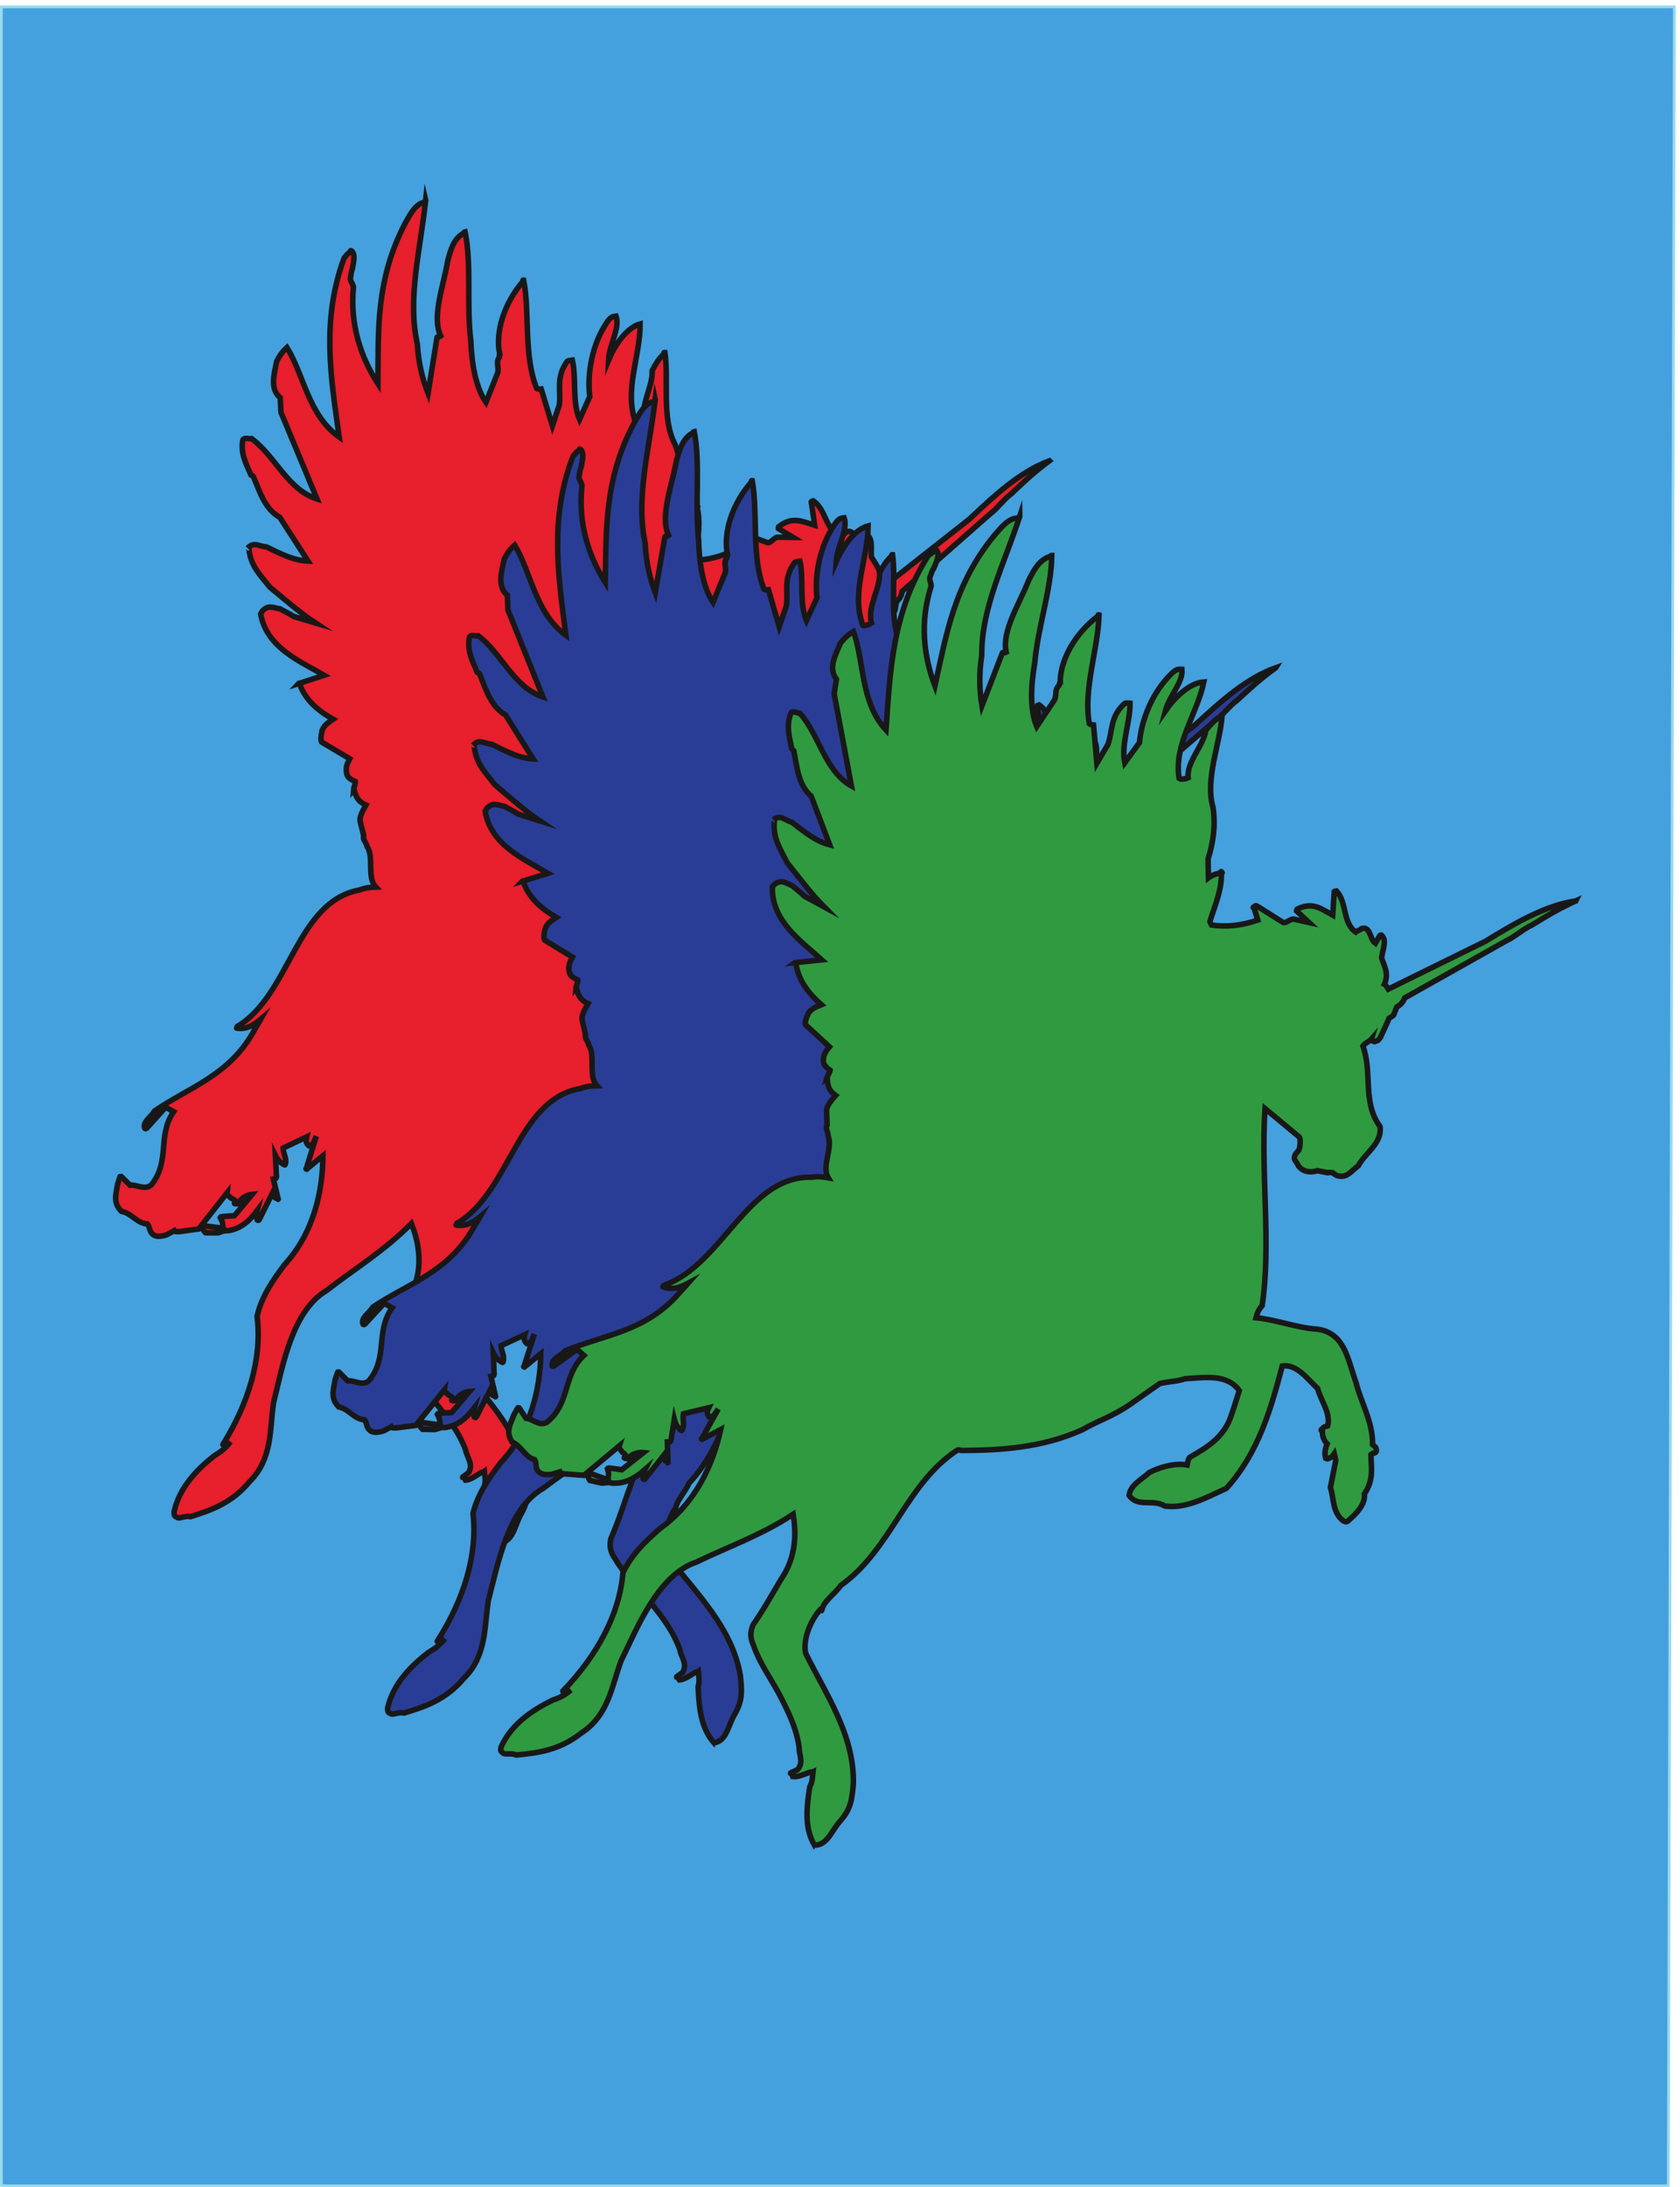 <svg xmlns="http://www.w3.org/2000/svg" xml:space="preserve" width="815.042" height="1060.665"><path d="M5.04 7949.96V7.219L20.16 5.05h6065.28l22.32 7944.909H5.04" style="fill:#45a0de;fill-opacity:1;fill-rule:evenodd;stroke:none" transform="matrix(.133 0 0 -.133 0 1060.667)"/><path d="M5.04 7949.96V7.219L20.16 5.05h6065.28l22.32 7944.909Z" style="fill:none;stroke:#98daed;stroke-width:10.08;stroke-linecap:butt;stroke-linejoin:miter;stroke-miterlimit:10;stroke-dasharray:none;stroke-opacity:1" transform="matrix(.133 0 0 -.133 0 1060.667)"/><path d="M3827.98 6294.9c-56.5-42.14-87.38-71.29-139.41-120.54-26.05-18.53-52.3-55.46-74.78-71.34l-322.56-283.94c-2.29-15.51-8.18-26.13-21.34-38.5l-5.22-31.23c-2.45-4.43-10.08-10.61-13.74-14.36-4.45-24.15-10.43-49.18-16.83-76.86-8.1-14.6-3.7-9.52-11.8-13.7-2.19-1.1-2.46-4.43-7.06-4.19-5.05 5.11-12.62-2.84-11.67 6.47-4.9-8.85-20.24-19.44-24.92-30.73 55.55-88.63 39.14-199.84 122.09-274.16 21.33-59.26-33.58-105.17-47.48-155.88-23.21-27.63-29.64-47.78-56.4-51.46-13.83-2.17-23.09 2.96-29.12 6.31-4.2.01-13.65.05-18.76-3.48l-38.7-.53c-24.89-14.55-57.53-15.54-76.35 9.35-13.31 14.89-18.74 12.69-13.67 34.18 1.72 3.09 6.14 11.06 8.59 15.48 2.74 10.63-.87 39.24-7.6 47.02l-144.57 76.08c34.6-238.4 125.49-479.65 139.26-705.34-10.31-18.59-11.59-29.44-12.84-47.84 68.55 8.86 154.4-5.18 225.64 5.66 103.45 9.17 133.11-85.35 179.55-159.1 34.67-71.27 90.83-128.43 107.01-210.28 8.45-4.68 15.22-6.7 18.13-17.57 1.69-13.08-8.94-9.5-16.44-19.23 9.57-43.48 30.77-85.88 6.46-145.87 12.46-33.51-12.78-76.21-37.55-107.6-6.51-7.95-8.43-5.73-17.95-3.92-44.84 22.54-48.09 68.87-70.52 109.07l-1.43 100.86-10.59 22.64-5.91-13.5c-5.67-2.64-11.07-12.37-20.74-9.9-8.38 16.21-9.82 29.74-6.27 53.22-12.48 6.91-24.47 25.13-26.62 43.09-1.18 3.55-5.91-3.08-4.82 2.68 7.35 13.27 8.96 12.38 19.75 18.55 2.49 47.2-42.9 83.93-64.35 125.9-44.09 26.75-92.82 71.69-143.02 53.24-7.48-152.03-17.27-325.33-106.33-478.41-71.52-54.06-130.98-104.39-206.22-110.12-50.29 17.46-95.66-27.38-135.87 11.11-2.32 39.46 30.87 63.29 55.65 97.56 40.52 31.33 85.09 52.9 128.72 54.75.21 7.98-1.99 17.29 2.69 28.58 51.85 47.04 108.72 96.49 117.13 183.8 4.77 36.11 6.41 64.7 9.66 92.39-56.69 50.51-128.93 21.73-203.06.92-26.27-16.09-59.6-23.07-86.51-36.5l-87.29-93.9c-54.43-58.33-99.73-81.23-153.77-129.36-132.31-97.3-282.89-136.46-415.23-165.48-3.15.01-8.96.91-14.38-1.29-158.32-157.49-160.86-405.96-314.62-572.34-15.36-37.18-48.84-67.22-48.17-101.13-2-9.3 1.91 8.19-4.83 2.68-30.39-51.99-40.5-126.21-20.03-169.95 107.5-135.35 236.18-255.27 268.95-429.6 6.03-53.66 11.05-88.26-17.89-140.47-23.53-39.6-27.02-91.45-67.18-105.06-6.79-.86-7.53-2.19-7.53-2.19-45.7 51.36-55.93 115.46-60.83 204.36 6.61 22.36 1.4 41.44.05 56.08-7.39-5.74-5.41.68-14.34-5.94-13.71-8.6-35.79-24.7-53.97-26.19l-6 9.11c-1.43 3.11-5.67-2.64-4.43 2.45l21.68 16.33c18.46 31.41-7.06 56.55-10.93 81.83-25.79 69.24-67.85 121.48-114.81 178.16-42.32 48.91-93.38 96.3-124.45 149.38-17.85 23.78-23.37 44.19-17.84 74.09 29.7 69.72 49.64 140.81 74.08 207.66 25.73 80.6 8.31 157.35-14.88 217.05-99.13-100.07-205.45-163.76-308.89-244.09-127.64-75.59-160.72-277.62-194.158-410.06-14.051-97.48-3.368-203.47-86.875-286.74-65.063-78.47-139.137-103.93-215.633-128.05-19.442 3.84-32.344-5.21-45.504-4.27-11.668 6.46-14.594 4.04-14.637 21.99 19.828 90.81 85.285 155.75 146.266 204.09 24.984 15.65 40.32 26.24 59.551 51.44-9.93-11.27-14.356-8.82-27.938-10.55-2.414 1.34 3.219-1.78 1.719 3.1 92.101 149.08 142.457 312.05 123.117 465.06 17.457 74.19 58.391 131.9 99.552 187.18 108.78 118.43 140.09 271.71 140.68 398.05l-59.37-49.22c-7.02 1.57 2.92 2.42 1.28 10.85l33.93 109.61-12.39-29c-2.7-4.87-2.19-1.1-6.32-2.86-2.92-2.43-2.45-4.42-7.86-3.74-9.55 9.34-13.06 15.34-8.5 33.06l-85.82-40.94c-.13-20.17 13.74-35.95 8.18-58.32-4.89-5.97 2.01-1.12-5.58-1.53-14.49 8.03-22.99 17.36-30.96 33.35l4.08-78.04c-2.07-7.53-1.08-5.76-8.12-7.06-2.411 1.34-4.829 2.68-5.841 8.44l20.291-82.97c-1.96-3.54.6 4.88-4.83 2.68-13.558 1.15-7.9 14.21-13.812 24.43l-50.512-101.57c-2.926-2.43-2.453-4.42-6.879-1.97-1.57 6.66-3.394-.43 1.125 11.52 2.207 3.99-3.769 15.98-1.945 23.06-32.684-43.77-64.582-67.16-107.516-73.44-17.027 2.5-29.949-9.43-42.617-7.61l-38.203.35c-5.301 4.67-12.594 13.34-9.281 25.97l73.601-9.57c-1.429 3.11-1.593 27.49-6.422 30.17l-4.14 8.66c2.207 3.98.98 1.77 6.406 3.97l45.418 3.17 64.812 78.02c-15.433-1.28-39.171-11.84-49.472-30.42-3.68-6.64-5.516-3.31-13.356-4.17-6.617 1.36 3.817 3.09.477 11.31-1.434 3.11-16.496 9.14-19.137 12.92-4.566 6-11.847 4.25-10.562 15.11l-103.293-131.31-71.793-9.95c-3.625 2.01-14.074-2.61-17.344 3.83l-27.238-14.98c-24.614-8.34-54.524-12.01-63.094 22.82-2.852 9.1-3.883 11.99-7.727 16.43-38.675 2.35-57.171 39.21-94.445 45.99-30.73 30.91-21.019 57.92-14.117 99.79 3.941 9.96 4.805 18.16 7.992 23.91 3.906 4.2-3.289 3.56 5.516 3.31l31.937-31.59c23.614 3.69 51.809-19.46 77.145.63 71.015 87.31 20.578 179.47 81.984 267.47l-29.375 16.29L535.77 3862c-3.399-.43-2.454-4.42-7.282-1.75-10.347 23.09 20.129 39.17 35.563 64.16 124.234 85.58 271.773 128.74 361.047 289.8 10.3 18.58 18.621 30.74 26.468 44.9-26.804-22.74-49.511-36.18-83.339-33.63-7.153 5.13-5.848-4.85-2.375 7.11C1059.51 4348.51 1079.78 4687.8 1311.48 4730c22.75 8.79 39.64 9.84 59.44 10.44-33.94 35.58-5.58 109.52-31.89 148.4-4.25 17.96-16.65 23.11-12.42 39.27l-13.22 53.02c-2.06 19.07 12.88 43.18 21.47 58.67-21.1 9.38-34.83 21.62-41.9 51.57.37 7.31-4.03 2.23-4.03 2.23.2 5.09 8.08 25.02 7.16 31.89-22.31 10.05-33.57 16.3-33.05 46.66 1.48 15.96 7.61 27.02 12.76 36.31l-102.9 61.09c-4.15 8.66-1.77 25.27 2.38 43.21 9.43 20.8 22.16 27.63 39.93 39.76-47.08 26.1-100.21 65.96-121.77 127.65-.52 6.65-4.43 2.45-4.43 2.45l93.58 30.27c-87.14 50.62-209.672 100.02-231.793 223.34 2.207 3.98 3.926 7.08 5.887 10.62 22.046 23.64 37.562 12.73 64.516 8.2 18.51-10.26 35.74-18.08 50.3-27.88l79.4-23.77c-57.5 37.66-113.64 87.28-166.095 130.24-36.446 46.23-70.575 76.71-76.856 140.35-.117 6.43-4.426 2.45-4.426 2.45 22.786 24.97 39.786 6.3 68.204 4.43 47.993-22.56 96.283-49.32 151.753-51.73l-102.65 159.28c-53.521 29.67-72.021 90.24-95.162 145.29.375 7.31-12.07 6.69-11.07 11.34-16.149 37.3-37.551 74.61-29.137 124.9 4.273 11.51 23.609 3.68 32.59 5.65 85.929-63.25 130.989-185.98 238.359-220.04l-131.59 315.87-2.71 52.98c-37.102 32.72-23.712 79.66-13.02 132.16 11.55 23.67 22.55 37.82 37.5 51.51 61.3-98.18 78.4-247.63 190.8-326.71-30.31 215.78-66.56 425.59 18.15 653.38 11.72 12.59 10.28 15.7 22.43 20.54 2.44 1.54-2.62 6.66 3.19 5.75 16.72-11.59 8.36-42.81 4.16-66.51-6.24-15.05-4.02-21.49-6.75-32.12-2.67-12.4 8.82-21.09 10.76-33.73-13.1-135.6 25.21-253.43 89.33-353.18 1.6 191.73-9.13 376.4 98.3 583.5 21.34 38.5 38.04 71.47 71.61 78.89 5.58 1.53 4.17 7.52 4.17 7.52-18.79-178.14-67.81-358.62-30.38-524.55 3.81-70.94 19.8-131.29 39.02-180.12l32.86 204.48c1.72 3.09 5.81-.91 13.2 4.83-33.05 70.37 10.01 181.28 25.48 272.76 10.46 41.64 22.5 79.5 53.24 98.9 7.11-.47 3.68 6.64 10.32 8.17 24.48-120 4.62-264.01 20.79-396.17 3.31-85.13 17.68-171.18 55.37-225.61l42.55 107.13c6.5 18.38-7.68 35.49 4.81 55.18 3.73 1.98-1.31 9.98 3.07 12.18-17.56 80.3 15.21 185.92 84.4 266.14 1.78 1.32-2.71 5.55 2.7 4.86 22.87-119.1-.79-276.62 47.93-395.59 3.22-1.79 10.33-2.25 16.07-1.39l40.79-134.24 25.13 75.72c7.37 50.29-13.64 97.8 26.48 155.96 3.93 7.07 12.73 6.82 21.22 7.9 15.31-66.33-1.57-151.83 26.27-216.42l37.3 83.43c-9.82 77.17 5.22 189.72 66.3 276.18 12.13 15.25 18.03 15.45 29.51 17.19 15.38-44.39-25.08-104.09-27.48-160.61 21.59 52.24 64.44 118.14 115.34 132.16.49-120.59-60.75-243.4-15.01-363.03 6.03-3.34 25.55 4.35 31.8 8.98-18.45 55.92 30.56 125.36 26.99 183.44 13.42 26.11 25.26 45.58 43.78 61.92 1.54.88-2.71 5.55 2.7 4.86 15.08-100.9-13.31-241.34 37.35-335.93 23.1-60.82 27.93-124.23 21.77-188.49l15.47-66.99c9.28 11.05 27.05 23.18 44.85 27.77 2.99.66-6.67 6.01-3.85 4.45 17.22-58.13 3.8-121.26-2.61-185.96-.17-2.22 4.64-7.77 8.48-12.22 50.67 3.15 105.95 19.36 161.34 52.87l-22.99 41.08c-.23 2.44-5.11-3.53-2.42 1.34 5.61 4.41 3.7 9.52 13.13 6.6l104.92-38.48c10.01-.92 19.89 15 32.68 20.06l59.61-.65-49.72 29.87c-4.81 5.56-5.52-3.3-2.85 9.1 49.53 39.06 84.94 19.44 131.29 5.31l-12.51 85.6c1.47 2.66 2.19 1.11 7.61 3.3 46.08-30.74 45.16-108.32 99.61-131.56 1.96 3.54 14.69 10.37 18.13 16.56 30.16 17.41 36.22-30.49 60.54-41.65l9.98 30.33c1.71 3.1.98 1.77 5.51 3.3 23.34-12.93 16.34-45.49 17.56-80.3 14.28-26.42 39.74-49.78 30.24-92.53 5.17-1.13 13.11-9.58 17.76-14.47l309.69 243.65c92.66 87.45 184.75 172.92 292.12 212.89" style="fill:#e81f2c;fill-opacity:1;fill-rule:evenodd;stroke:none" transform="matrix(.133 0 0 -.133 0 1060.667)"/><path d="M3827.98 6294.9c-56.5-42.14-87.38-71.29-139.41-120.54-26.05-18.53-52.3-55.46-74.78-71.34l-322.56-283.94c-2.29-15.51-8.18-26.13-21.34-38.5l-5.22-31.23c-2.45-4.43-10.08-10.61-13.74-14.36-4.45-24.15-10.43-49.18-16.83-76.86-8.1-14.6-3.7-9.52-11.8-13.7-2.19-1.1-2.46-4.43-7.06-4.19-5.05 5.11-12.62-2.84-11.67 6.47-4.9-8.85-20.24-19.44-24.92-30.73 55.55-88.63 39.14-199.84 122.09-274.16 21.33-59.26-33.58-105.17-47.48-155.88-23.21-27.63-29.64-47.78-56.4-51.46-13.83-2.17-23.09 2.96-29.12 6.31-4.2.01-13.65.05-18.76-3.48l-38.7-.53c-24.89-14.55-57.53-15.54-76.35 9.35-13.31 14.89-18.74 12.69-13.67 34.18 1.72 3.09 6.14 11.06 8.59 15.48 2.74 10.63-.87 39.24-7.6 47.02l-144.57 76.08c34.6-238.4 125.49-479.65 139.26-705.34-10.31-18.59-11.59-29.44-12.84-47.84 68.55 8.86 154.4-5.18 225.64 5.66 103.45 9.17 133.11-85.35 179.55-159.1 34.67-71.27 90.83-128.43 107.01-210.28 8.45-4.68 15.22-6.7 18.13-17.57 1.69-13.08-8.94-9.5-16.44-19.23 9.57-43.48 30.77-85.88 6.46-145.87 12.46-33.51-12.78-76.21-37.55-107.6-6.51-7.95-8.43-5.73-17.95-3.92-44.84 22.54-48.09 68.87-70.52 109.07l-1.43 100.86-10.59 22.64-5.91-13.5c-5.67-2.64-11.07-12.37-20.74-9.9-8.38 16.21-9.82 29.74-6.27 53.22-12.48 6.91-24.47 25.13-26.62 43.09-1.18 3.55-5.91-3.08-4.82 2.68 7.35 13.27 8.96 12.38 19.75 18.55 2.49 47.2-42.9 83.93-64.35 125.9-44.09 26.75-92.82 71.69-143.02 53.24-7.48-152.03-17.27-325.33-106.33-478.41-71.52-54.06-130.98-104.39-206.22-110.12-50.29 17.46-95.66-27.38-135.87 11.11-2.32 39.46 30.87 63.29 55.65 97.56 40.52 31.33 85.09 52.9 128.72 54.75.21 7.98-1.99 17.29 2.69 28.58 51.85 47.04 108.72 96.49 117.13 183.8 4.77 36.11 6.41 64.7 9.66 92.39-56.69 50.51-128.93 21.73-203.06.92-26.27-16.09-59.6-23.07-86.51-36.5l-87.29-93.9c-54.43-58.33-99.73-81.23-153.77-129.36-132.31-97.3-282.89-136.46-415.23-165.48-3.15.01-8.96.91-14.38-1.29-158.32-157.49-160.86-405.96-314.62-572.34-15.36-37.18-48.84-67.22-48.17-101.13-2-9.3 1.91 8.19-4.83 2.68-30.39-51.99-40.5-126.21-20.03-169.95 107.5-135.35 236.18-255.27 268.95-429.6 6.03-53.66 11.05-88.26-17.89-140.47-23.53-39.6-27.02-91.45-67.18-105.06-6.79-.86-7.53-2.19-7.53-2.19-45.7 51.36-55.93 115.46-60.83 204.36 6.61 22.36 1.4 41.44.05 56.08-7.39-5.74-5.41.68-14.34-5.94-13.71-8.6-35.79-24.7-53.97-26.19l-6 9.11c-1.43 3.11-5.67-2.64-4.43 2.45l21.68 16.33c18.46 31.41-7.06 56.55-10.93 81.83-25.79 69.24-67.85 121.48-114.81 178.16-42.32 48.91-93.38 96.3-124.45 149.38-17.85 23.78-23.37 44.19-17.84 74.09 29.7 69.72 49.64 140.81 74.08 207.66 25.73 80.6 8.31 157.35-14.88 217.05-99.13-100.07-205.45-163.76-308.89-244.09-127.64-75.59-160.72-277.62-194.158-410.06-14.051-97.48-3.368-203.47-86.875-286.74-65.063-78.47-139.137-103.93-215.633-128.05-19.442 3.84-32.344-5.21-45.504-4.27-11.668 6.46-14.594 4.04-14.637 21.99 19.828 90.81 85.285 155.75 146.266 204.09 24.984 15.65 40.32 26.24 59.551 51.44-9.93-11.27-14.356-8.82-27.938-10.55-2.414 1.34 3.219-1.78 1.719 3.1 92.101 149.08 142.457 312.05 123.117 465.06 17.457 74.19 58.391 131.9 99.552 187.18 108.78 118.43 140.09 271.71 140.68 398.05l-59.37-49.22c-7.02 1.57 2.92 2.42 1.28 10.85l33.93 109.61-12.39-29c-2.7-4.87-2.19-1.1-6.32-2.86-2.92-2.43-2.45-4.42-7.86-3.74-9.55 9.34-13.06 15.34-8.5 33.06l-85.82-40.94c-.13-20.17 13.74-35.95 8.18-58.32-4.89-5.97 2.01-1.12-5.58-1.53-14.49 8.03-22.99 17.36-30.96 33.35l4.08-78.04c-2.07-7.53-1.08-5.76-8.12-7.06-2.411 1.34-4.829 2.68-5.841 8.44l20.291-82.97c-1.96-3.54.6 4.88-4.83 2.68-13.558 1.15-7.9 14.21-13.812 24.43l-50.512-101.57c-2.926-2.43-2.453-4.42-6.879-1.97-1.57 6.66-3.394-.43 1.125 11.52 2.207 3.99-3.769 15.98-1.945 23.06-32.684-43.77-64.582-67.16-107.516-73.44-17.027 2.5-29.949-9.43-42.617-7.61l-38.203.35c-5.301 4.67-12.594 13.34-9.281 25.97l73.601-9.57c-1.429 3.11-1.593 27.49-6.422 30.17l-4.14 8.66c2.207 3.98.98 1.77 6.406 3.97l45.418 3.17 64.812 78.02c-15.433-1.28-39.171-11.84-49.472-30.42-3.68-6.64-5.516-3.31-13.356-4.17-6.617 1.36 3.817 3.09.477 11.31-1.434 3.11-16.496 9.14-19.137 12.92-4.566 6-11.847 4.25-10.562 15.11l-103.293-131.31-71.793-9.95c-3.625 2.01-14.074-2.61-17.344 3.83l-27.238-14.98c-24.614-8.34-54.524-12.01-63.094 22.82-2.852 9.1-3.883 11.99-7.727 16.43-38.675 2.35-57.171 39.21-94.445 45.99-30.73 30.91-21.019 57.92-14.117 99.79 3.941 9.96 4.805 18.16 7.992 23.91 3.906 4.2-3.289 3.56 5.516 3.31l31.937-31.59c23.614 3.69 51.809-19.46 77.145.63 71.015 87.31 20.578 179.47 81.984 267.47l-29.375 16.29L535.77 3862c-3.399-.43-2.454-4.42-7.282-1.75-10.347 23.09 20.129 39.17 35.563 64.16 124.234 85.58 271.773 128.74 361.047 289.8 10.3 18.58 18.621 30.74 26.468 44.9-26.804-22.74-49.511-36.18-83.339-33.63-7.153 5.13-5.848-4.85-2.375 7.11C1059.51 4348.51 1079.78 4687.8 1311.48 4730c22.75 8.79 39.64 9.84 59.44 10.44-33.94 35.58-5.58 109.52-31.89 148.4-4.25 17.96-16.65 23.11-12.42 39.27l-13.22 53.02c-2.06 19.07 12.88 43.18 21.47 58.67-21.1 9.38-34.83 21.62-41.9 51.57.37 7.31-4.03 2.23-4.03 2.23.2 5.09 8.08 25.02 7.16 31.89-22.31 10.05-33.57 16.3-33.05 46.66 1.48 15.96 7.61 27.02 12.76 36.31l-102.9 61.09c-4.15 8.66-1.77 25.27 2.38 43.21 9.43 20.8 22.16 27.63 39.93 39.76-47.08 26.1-100.21 65.96-121.77 127.65-.52 6.65-4.43 2.45-4.43 2.45l93.58 30.27c-87.14 50.62-209.672 100.02-231.793 223.34 2.207 3.98 3.926 7.08 5.887 10.62 22.046 23.64 37.562 12.73 64.516 8.2 18.51-10.26 35.74-18.08 50.3-27.88l79.4-23.77c-57.5 37.66-113.64 87.28-166.095 130.24-36.446 46.23-70.575 76.71-76.856 140.35-.117 6.43-4.426 2.45-4.426 2.45 22.786 24.97 39.786 6.3 68.204 4.43 47.993-22.56 96.283-49.32 151.753-51.73l-102.65 159.28c-53.521 29.67-72.021 90.24-95.162 145.29.375 7.31-12.07 6.69-11.07 11.34-16.149 37.3-37.551 74.61-29.137 124.9 4.273 11.51 23.609 3.68 32.59 5.65 85.929-63.25 130.989-185.98 238.359-220.04l-131.59 315.87-2.71 52.98c-37.102 32.72-23.712 79.66-13.02 132.16 11.55 23.67 22.55 37.82 37.5 51.51 61.3-98.18 78.4-247.63 190.8-326.71-30.31 215.78-66.56 425.59 18.15 653.38 11.72 12.59 10.28 15.7 22.43 20.54 2.44 1.54-2.62 6.66 3.19 5.75 16.72-11.59 8.36-42.81 4.16-66.51-6.24-15.05-4.02-21.49-6.75-32.12-2.67-12.4 8.82-21.09 10.76-33.73-13.1-135.6 25.21-253.43 89.33-353.18 1.6 191.73-9.13 376.4 98.3 583.5 21.34 38.5 38.04 71.47 71.61 78.89 5.58 1.53 4.17 7.52 4.17 7.52-18.79-178.14-67.81-358.62-30.38-524.55 3.81-70.94 19.8-131.29 39.02-180.12l32.86 204.48c1.72 3.09 5.81-.91 13.2 4.83-33.05 70.37 10.01 181.28 25.48 272.76 10.46 41.64 22.5 79.5 53.24 98.9 7.11-.47 3.68 6.64 10.32 8.17 24.48-120 4.62-264.01 20.79-396.17 3.31-85.13 17.68-171.18 55.37-225.61l42.55 107.13c6.5 18.38-7.68 35.49 4.81 55.18 3.73 1.98-1.31 9.98 3.07 12.18-17.56 80.3 15.21 185.92 84.4 266.14 1.78 1.32-2.71 5.55 2.7 4.86 22.87-119.1-.79-276.62 47.93-395.59 3.22-1.79 10.33-2.25 16.07-1.39l40.79-134.24 25.13 75.72c7.37 50.29-13.64 97.8 26.48 155.96 3.93 7.07 12.73 6.82 21.22 7.9 15.31-66.33-1.57-151.83 26.27-216.42l37.3 83.43c-9.82 77.17 5.22 189.72 66.3 276.18 12.13 15.25 18.03 15.45 29.51 17.19 15.38-44.39-25.08-104.09-27.48-160.61 21.59 52.24 64.44 118.14 115.34 132.16.49-120.59-60.75-243.4-15.01-363.03 6.03-3.34 25.55 4.35 31.8 8.98-18.45 55.92 30.56 125.36 26.99 183.44 13.42 26.11 25.26 45.58 43.78 61.92 1.54.88-2.71 5.55 2.7 4.86 15.08-100.9-13.31-241.34 37.35-335.93 23.1-60.82 27.93-124.23 21.77-188.49l15.47-66.99c9.28 11.05 27.05 23.18 44.85 27.77 2.99.66-6.67 6.01-3.85 4.45 17.22-58.13 3.8-121.26-2.61-185.96-.17-2.22 4.64-7.77 8.48-12.22 50.67 3.15 105.95 19.36 161.34 52.87l-22.99 41.08c-.23 2.44-5.11-3.53-2.42 1.34 5.61 4.41 3.7 9.52 13.13 6.6l104.92-38.48c10.01-.92 19.89 15 32.68 20.06l59.61-.65-49.72 29.87c-4.81 5.56-5.52-3.3-2.85 9.1 49.53 39.06 84.94 19.44 131.29 5.31l-12.51 85.6c1.47 2.66 2.19 1.11 7.61 3.3 46.08-30.74 45.16-108.32 99.61-131.56 1.96 3.54 14.69 10.37 18.13 16.56 30.16 17.41 36.22-30.49 60.54-41.65l9.98 30.33c1.71 3.1.98 1.77 5.51 3.3 23.34-12.93 16.34-45.49 17.56-80.3 14.28-26.42 39.74-49.78 30.24-92.53 5.17-1.13 13.11-9.58 17.76-14.47l309.69 243.65c92.66 87.45 184.75 172.92 292.12 212.89z" style="fill:none;stroke:#191818;stroke-width:20.16;stroke-linecap:butt;stroke-linejoin:miter;stroke-miterlimit:10;stroke-dasharray:none;stroke-opacity:1" transform="matrix(.133 0 0 -.133 0 1060.667)"/><path d="M4653.51 5540.34c-57.01-41.45-88.25-70.22-140.87-118.83-26.27-18.21-52.98-54.82-75.65-70.42l-326-279.98c-2.47-15.48-8.49-26.03-21.81-38.23l-5.59-31.17c-2.51-4.39-10.22-10.48-13.92-14.19-4.74-24.09-11.03-49.04-17.77-76.65-8.27-14.5-3.81-9.47-11.97-13.55-2.2-1.08-2.5-4.4-7.1-4.1-5 5.17-12.66-2.69-11.59 6.61-5.02-8.79-20.48-19.19-25.3-30.42 54.46-89.31 36.7-200.31 118.73-275.64 20.61-59.51-34.85-104.75-49.38-155.29-23.54-27.34-30.22-47.41-57.02-50.76-13.85-2-23.05 3.25-29.04 6.67-4.2.06-13.65.21-18.8-3.26l-38.7-.06c-25.07-14.23-57.72-14.83-76.23 10.29-13.13 15.05-18.58 12.92-13.25 34.34 1.75 3.08 6.27 10.99 8.77 15.38 2.87 10.6-.39 39.25-7.03 47.11l-143.62 77.84c31.69-238.8 119.62-481.15 130.63-706.99-10.53-18.46-11.94-29.3-13.42-47.67 68.66 8.01 154.33-7.07 225.69 2.89 103.55 7.91 132.06-86.97 177.6-161.28 33.79-71.69 89.25-129.53 104.42-211.56 8.39-4.79 15.14-6.89 17.92-17.8 1.53-13.1-9.06-9.39-16.67-19.02 9.03-43.59 29.71-86.26 4.68-145.94 12.05-33.66-13.72-76.05-38.86-107.13-6.61-7.88-8.51-5.63-18.01-3.71-44.56 23.09-47.24 69.46-69.18 109.93l-.2 100.87-10.31 22.77-6.07-13.43c-5.7-2.57-11.22-12.24-20.86-9.65-8.18 16.31-9.46 29.86-5.62 53.29-12.39 7.07-24.16 25.43-26.09 43.42-1.14 3.56-5.95-3.01-4.79 2.73 7.52 13.19 9.12 12.28 19.97 18.31 3.07 47.17-41.87 84.45-62.8 126.68-43.76 27.29-91.94 72.82-142.36 54.99-9.33-151.93-21.24-325.1-112.16-477.08-72.18-53.18-132.25-102.78-207.55-107.59-50.07 18.08-95.98-26.21-135.72 12.77-1.84 39.48 31.64 62.9 56.84 96.87 40.89 30.84 85.72 51.86 129.37 53.17.31 7.98-1.77 17.32 3.04 28.55 52.42 46.4 109.89 95.15 119.37 182.35 5.2 36.05 7.2 64.62 10.79 92.27-56.07 51.2-128.66 23.3-203.03 3.4-26.48-15.77-59.88-22.34-86.95-35.44l-88.44-92.83c-55.13-57.66-100.71-80-155.33-127.47-133.49-95.67-284.53-132.99-417.22-160.39-3.15.04-8.94 1.02-14.4-1.11-160.22-155.55-165.79-403.97-321.58-568.45-15.81-37-49.65-66.62-49.4-100.54-2.11-9.28 2.01 8.17-4.8 2.74-31.02-51.61-42.03-125.7-22.1-169.69 105.84-136.66 233.05-258.13 263.68-432.85 5.37-53.74 9.97-88.39-19.61-140.24-24-39.31-28.13-91.12-68.45-104.23-6.8-.78-7.55-2.1-7.55-2.1-45.07 51.92-54.52 116.13-58.34 205.08 6.88 22.28 1.91 41.43.73 56.08-7.45-5.65-5.39.75-14.4-5.76-13.81-8.43-36.09-24.27-54.29-25.53l-5.88 9.18c-1.4 3.12-5.71-2.57-4.4 2.5l21.87 16.07c18.85 31.18-6.36 56.62-9.92 81.95-24.95 69.56-66.37 122.3-112.63 179.55-41.72 49.43-92.19 97.43-122.61 150.89-17.57 24-22.83 44.47-16.94 74.31 30.55 69.35 51.36 140.18 76.61 206.74 26.72 80.27 10.23 157.23-12.23 217.21-100.34-98.85-207.43-161.24-311.84-240.29-128.55-74.03-164.1-275.64-199.15-407.66-15.25-97.3-5.86-203.41-90.37-285.66-66.02-77.67-140.4-102.22-217.18-125.4-19.39 4.07-32.41-4.81-45.55-3.72-11.59 6.61-14.55 4.22-14.37 22.17 20.94 90.56 87.18 154.7 148.75 202.28 25.17 15.35 40.63 25.75 60.17 50.71-10.07-11.14-14.46-8.64-28.06-10.2-2.4 1.37 3.19-1.82 1.75 3.08 93.92 147.94 146.26 310.28 128.79 463.51 18.36 73.98 59.99 131.18 101.82 185.95 110.22 117.1 143.4 269.98 145.54 396.3l-59.97-48.49c-7 1.66 2.95 2.39 1.42 10.84l35.26 109.18-12.74-28.84c-2.76-4.84-2.21-1.08-6.36-2.79-2.95-2.39-2.5-4.39-7.9-3.64-9.44 9.46-12.88 15.5-8.1 33.16l-86.31-39.88c-.38-20.17 13.3-36.13 7.46-58.42-4.95-5.91 2-1.14-5.6-1.47-14.38 8.21-22.77 17.65-30.54 33.73l3.13-78.08c-2.16-7.5-1.16-5.74-8.21-6.96-2.4 1.36-4.8 2.73-5.74 8.51l19.27-83.21c-2-3.52.66 4.87-4.79 2.74-13.55 1.32-7.73 14.3-13.51 24.59l-51.75-100.94c-2.96-2.39-2.51-4.39-6.9-1.89-1.49 6.68-3.4-.39 1.26 11.51 2.26 3.96-3.57 16.02-1.66 23.08-33.22-43.37-65.4-66.37-108.4-72.12-17 2.7-30.07-9.06-42.71-7.09l-38.2.82c-5.24 4.74-12.43 13.49-8.96 26.08l73.48-10.47c-1.39 3.13-1.26 27.51-6.05 30.25l-4.04 8.71c2.26 3.95 1 1.75 6.46 3.89l45.45 2.61 65.76 77.22c-15.45-1.08-39.32-11.35-49.84-29.81-3.76-6.59-5.56-3.24-13.41-4-6.6 1.43 3.86 3.04.62 11.3-1.4 3.12-16.39 9.34-18.98 13.15-4.49 6.06-11.79 4.4-10.38 15.24l-104.89-130.04-71.91-9.07c-3.59 2.05-14.1-2.44-17.29 4.04l-27.42-14.65c-24.71-8.03-54.66-11.33-62.81 23.6-2.74 9.13-3.73 12.03-7.52 16.52-38.65 2.82-56.69 39.9-93.88 47.14-30.35 31.28-20.31 58.17-12.9 99.95 4.07 9.92 5.03 18.1 8.29 23.82 3.95 4.15-3.25 3.59 5.55 3.23l31.55-31.97c23.66 3.4 51.57-20.09 77.15-.32 72.07 86.44 22.77 179.21 85.24 266.46l-29.17 16.64-69.36-75.18c-3.4-.39-2.51-4.39-7.3-1.66-10.07 23.22 20.61 38.92 36.34 63.72 125.27 84.05 273.32 125.41 364.56 285.36 10.53 18.46 18.99 30.52 27.02 44.58-27.09-22.41-49.96-35.57-83.75-32.61-7.09 5.21-5.91-4.78-2.29 7.13 195.06 113.56 219.47 452.57 451.67 491.94 22.86 8.51 39.76 9.35 59.56 9.71-33.5 35.99-4.24 109.57-30.08 148.77-4.02 18.02-16.36 23.31-11.94 39.43l-12.57 53.17c-1.82 19.1 13.42 43.02 22.19 58.4-20.99 9.64-34.57 22.05-41.27 52.08.46 7.31-4 2.28-4 2.28.26 5.09 8.39 24.92 7.55 31.8-22.18 10.32-33.37 16.71-32.48 47.06 1.68 15.94 7.94 26.92 13.21 36.15l-102.15 62.34c-4.04 8.71-1.47 25.3 2.91 43.18 9.68 20.69 22.49 27.36 40.41 39.27-46.76 26.67-99.4 67.18-120.2 129.13-.44 6.66-4.4 2.51-4.4 2.51l93.94 29.12c-86.52 51.67-208.43 102.57-229.04 226.15 2.25 3.96 4.01 7.03 6.01 10.55 22.33 23.37 37.72 12.27 64.61 7.41 18.38-10.48 35.52-18.51 49.95-28.49l79.11-24.74c-57.04 38.36-112.56 88.66-164.49 132.26-35.88 46.67-69.63 77.57-75.13 141.28-.04 6.43-4.4 2.51-4.4 2.51 23.09 24.68 39.86 5.8 68.25 3.58 47.71-23.13 95.67-50.49 151.11-53.57l-100.7 160.52c-53.15 30.32-70.91 91.11-93.38 146.44.47 7.31-11.98 6.84-10.93 11.48-15.69 37.49-36.63 75.06-27.61 125.24 4.42 11.46 23.66 3.4 32.66 5.25 85.15-64.29 128.71-187.56 235.65-222.93l-127.72 317.45-2.07 53.01c-36.69 33.16-22.72 79.94-11.4 132.3 11.84 23.54 23.01 37.55 38.13 51.06 60.1-98.93 75.37-248.58 186.79-329.02-27.67 216.13-61.35 426.37 26.13 653.11 11.87 12.45 10.48 15.57 22.68 20.26 2.45 1.51-2.54 6.69 3.26 5.71 16.58-11.79 7.84-42.91 3.35-66.56-6.42-14.97-4.28-21.43-7.15-32.03-2.82-12.37 8.57-21.19 10.35-33.85-14.75-135.44 22.12-253.73 85.01-354.25 3.94 191.69-4.53 376.48 105.42 582.26 21.81 38.23 38.91 70.99 72.57 78 5.6 1.46 4.26 7.47 4.26 7.47-20.97-177.9-72.19-357.77-36.79-524.14 2.94-70.99 18.2-131.52 36.83-180.58l35.35 204.05c1.76 3.08 5.8-.97 13.26 4.67-32.19 70.78 12.22 181.15 28.81 272.44 10.96 41.51 23.46 79.22 54.44 98.24 7.1-.55 3.76 6.59 10.41 8.04 23.02-120.29 1.4-264.04 15.95-396.39 2.28-85.16 15.6-171.38 52.61-226.28l43.86 106.61c6.73 18.3-7.25 35.58 5.48 55.11 3.75 1.94-1.18 10 3.22 12.15-16.58 80.5 17.48 185.71 87.64 265.08 1.8 1.31-2.64 5.59 2.76 4.84 21.42-119.38-4.17-276.59 43.1-396.16 3.2-1.82 10.3-2.37 16.05-1.58l39.14-134.73 26.07 75.41c7.97 50.2-12.46 97.96 28.38 155.62 4.01 7.03 12.81 6.67 21.31 7.65 14.5-66.51-3.43-151.8 23.62-216.73l38.32 82.97c-8.88 77.28 7.54 189.64 69.66 275.35 12.33 15.1 18.23 15.23 29.73 16.82 14.83-44.57-26.36-103.78-29.44-160.26 22.22 51.97 65.87 117.35 116.94 130.74-.98-120.58-63.71-242.63-19.45-362.81 6-3.42 25.61 4.03 31.91 8.59-17.76 56.14 32.09 124.97 29.23 183.09 13.74 25.95 25.81 45.26 44.54 61.38 1.55.86-2.64 5.58 2.75 4.83 13.85-101.08-16.26-241.16 33.25-336.37 22.35-61.09 26.41-124.55 19.46-188.73l14.65-67.18c9.42 10.94 27.33 22.85 45.19 27.23 3 .62-6.59 6.09-3.79 4.49 16.51-58.34 2.31-121.3-4.88-185.91-.21-2.22 4.53-7.83 8.33-12.33 50.7 2.54 106.17 18.07 161.96 50.89l-22.48 41.37c-.2 2.44-5.16-3.47-2.4 1.36 5.66 4.35 3.81 9.48 13.21 6.45l104.43-39.77c10-1.04 20.07 14.76 32.93 19.66l59.59-1.38-49.35 30.48c-4.74 5.62-5.55-3.24-2.73 9.13 50 38.46 85.17 18.4 131.35 3.71l-11.48 85.75c1.51 2.64 2.21 1.07 7.66 3.21 45.7-31.31 43.83-108.87 97.99-132.77 2.01 3.51 14.82 10.18 18.33 16.34 30.37 17.03 35.85-30.94 60.03-42.4l10.34 30.21c1.76 3.08 1.01 1.76 5.56 3.24 23.18-13.22 15.78-45.69 16.58-80.51 13.96-26.6 39.12-50.27 29.11-92.9 5.14-1.19 12.98-9.73 17.57-14.68l312.65 239.84c93.72 86.32 186.84 170.65 294.69 209.31" style="fill:#2a3d96;fill-opacity:1;fill-rule:evenodd;stroke:none" transform="matrix(.133 0 0 -.133 0 1060.667)"/><path d="M4653.51 5540.34c-57.01-41.45-88.25-70.22-140.87-118.83-26.27-18.21-52.98-54.82-75.65-70.42l-326-279.98c-2.47-15.48-8.49-26.03-21.81-38.23l-5.59-31.17c-2.51-4.39-10.22-10.48-13.92-14.19-4.74-24.09-11.03-49.04-17.77-76.65-8.27-14.5-3.81-9.47-11.97-13.55-2.2-1.08-2.5-4.4-7.1-4.1-5 5.17-12.66-2.69-11.59 6.61-5.02-8.79-20.48-19.19-25.3-30.42 54.46-89.31 36.7-200.31 118.73-275.64 20.61-59.51-34.85-104.75-49.38-155.29-23.54-27.34-30.22-47.41-57.02-50.76-13.85-2-23.05 3.25-29.04 6.67-4.2.06-13.65.21-18.8-3.26l-38.7-.06c-25.07-14.23-57.72-14.83-76.23 10.29-13.13 15.05-18.58 12.92-13.25 34.34 1.75 3.08 6.27 10.99 8.77 15.38 2.87 10.6-.39 39.25-7.03 47.11l-143.62 77.84c31.69-238.8 119.62-481.15 130.63-706.99-10.53-18.46-11.94-29.3-13.42-47.67 68.66 8.01 154.33-7.07 225.69 2.89 103.55 7.91 132.06-86.97 177.6-161.28 33.79-71.69 89.25-129.53 104.42-211.56 8.39-4.79 15.14-6.89 17.92-17.8 1.53-13.1-9.06-9.39-16.67-19.02 9.03-43.59 29.71-86.26 4.68-145.94 12.05-33.66-13.72-76.05-38.86-107.13-6.61-7.88-8.51-5.63-18.01-3.71-44.56 23.09-47.24 69.46-69.18 109.93l-.2 100.87-10.31 22.77-6.07-13.43c-5.7-2.57-11.22-12.24-20.86-9.65-8.18 16.31-9.46 29.86-5.62 53.29-12.39 7.07-24.16 25.43-26.09 43.42-1.14 3.56-5.95-3.01-4.79 2.73 7.52 13.19 9.12 12.28 19.97 18.31 3.07 47.17-41.87 84.45-62.8 126.68-43.76 27.29-91.94 72.82-142.36 54.99-9.33-151.93-21.24-325.1-112.16-477.08-72.18-53.18-132.25-102.78-207.55-107.59-50.07 18.08-95.98-26.21-135.72 12.77-1.84 39.48 31.64 62.9 56.84 96.87 40.89 30.84 85.72 51.86 129.37 53.17.31 7.98-1.77 17.32 3.04 28.55 52.42 46.4 109.89 95.15 119.37 182.35 5.2 36.05 7.2 64.62 10.79 92.27-56.07 51.2-128.66 23.3-203.03 3.4-26.48-15.77-59.88-22.34-86.95-35.44l-88.44-92.83c-55.13-57.66-100.71-80-155.33-127.47-133.49-95.67-284.53-132.99-417.22-160.39-3.15.04-8.94 1.02-14.4-1.11-160.22-155.55-165.79-403.97-321.58-568.45-15.81-37-49.65-66.62-49.4-100.54-2.11-9.28 2.01 8.17-4.8 2.74-31.02-51.61-42.03-125.7-22.1-169.69 105.84-136.66 233.05-258.13 263.68-432.85 5.37-53.74 9.97-88.39-19.61-140.24-24-39.31-28.13-91.12-68.45-104.23-6.8-.78-7.55-2.1-7.55-2.1-45.07 51.92-54.52 116.13-58.34 205.08 6.88 22.28 1.91 41.43.73 56.08-7.45-5.65-5.39.75-14.4-5.76-13.81-8.43-36.09-24.27-54.29-25.53l-5.88 9.18c-1.4 3.12-5.71-2.57-4.4 2.5l21.87 16.07c18.85 31.18-6.36 56.62-9.92 81.95-24.95 69.56-66.37 122.3-112.63 179.55-41.72 49.43-92.19 97.43-122.61 150.89-17.57 24-22.83 44.47-16.94 74.31 30.55 69.35 51.36 140.18 76.61 206.74 26.72 80.27 10.23 157.23-12.23 217.21-100.34-98.85-207.43-161.24-311.84-240.29-128.55-74.03-164.1-275.64-199.15-407.66-15.25-97.3-5.86-203.41-90.37-285.66-66.02-77.67-140.4-102.22-217.18-125.4-19.39 4.07-32.41-4.81-45.55-3.72-11.59 6.61-14.55 4.22-14.37 22.17 20.94 90.56 87.18 154.7 148.75 202.28 25.17 15.35 40.63 25.75 60.17 50.71-10.07-11.14-14.46-8.64-28.06-10.2-2.4 1.37 3.19-1.82 1.75 3.08 93.92 147.94 146.26 310.28 128.79 463.51 18.36 73.98 59.99 131.18 101.82 185.95 110.22 117.1 143.4 269.98 145.54 396.3l-59.97-48.49c-7 1.66 2.95 2.39 1.42 10.84l35.26 109.18-12.74-28.84c-2.76-4.84-2.21-1.08-6.36-2.79-2.95-2.39-2.5-4.39-7.9-3.64-9.44 9.46-12.88 15.5-8.1 33.16l-86.31-39.88c-.38-20.17 13.3-36.13 7.46-58.42-4.95-5.91 2-1.14-5.6-1.47-14.38 8.21-22.77 17.65-30.54 33.73l3.13-78.08c-2.16-7.5-1.16-5.74-8.21-6.96-2.4 1.36-4.8 2.73-5.74 8.51l19.27-83.21c-2-3.52.66 4.87-4.79 2.74-13.55 1.32-7.73 14.3-13.51 24.59l-51.75-100.94c-2.96-2.39-2.51-4.39-6.9-1.89-1.49 6.68-3.4-.39 1.26 11.51 2.26 3.96-3.57 16.02-1.66 23.08-33.22-43.37-65.4-66.37-108.4-72.12-17 2.7-30.07-9.06-42.71-7.09l-38.2.82c-5.24 4.74-12.43 13.49-8.96 26.08l73.48-10.47c-1.39 3.13-1.26 27.51-6.05 30.25l-4.04 8.71c2.26 3.95 1 1.75 6.46 3.89l45.45 2.61 65.76 77.22c-15.45-1.08-39.32-11.35-49.84-29.81-3.76-6.59-5.56-3.24-13.41-4-6.6 1.43 3.86 3.04.62 11.3-1.4 3.12-16.39 9.34-18.98 13.15-4.49 6.06-11.79 4.4-10.38 15.24l-104.89-130.04-71.91-9.07c-3.59 2.05-14.1-2.44-17.29 4.04l-27.42-14.65c-24.71-8.03-54.66-11.33-62.81 23.6-2.74 9.13-3.73 12.03-7.52 16.52-38.65 2.82-56.69 39.9-93.88 47.14-30.35 31.28-20.31 58.17-12.9 99.95 4.07 9.92 5.03 18.1 8.29 23.82 3.95 4.15-3.25 3.59 5.55 3.23l31.55-31.97c23.66 3.4 51.57-20.09 77.15-.32 72.07 86.44 22.77 179.21 85.24 266.46l-29.17 16.64-69.36-75.18c-3.4-.39-2.51-4.39-7.3-1.66-10.07 23.22 20.61 38.92 36.34 63.72 125.27 84.05 273.32 125.41 364.56 285.36 10.53 18.46 18.99 30.52 27.02 44.58-27.09-22.41-49.96-35.57-83.75-32.61-7.09 5.21-5.91-4.78-2.29 7.13 195.06 113.56 219.47 452.57 451.67 491.94 22.86 8.51 39.76 9.35 59.56 9.71-33.5 35.99-4.24 109.57-30.08 148.77-4.02 18.02-16.36 23.31-11.94 39.43l-12.57 53.17c-1.82 19.1 13.42 43.02 22.19 58.4-20.99 9.64-34.57 22.05-41.27 52.08.46 7.31-4 2.28-4 2.28.26 5.09 8.39 24.92 7.55 31.8-22.18 10.32-33.37 16.71-32.48 47.06 1.68 15.94 7.94 26.92 13.21 36.15l-102.15 62.34c-4.04 8.71-1.47 25.3 2.91 43.18 9.68 20.69 22.49 27.36 40.41 39.27-46.76 26.67-99.4 67.18-120.2 129.13-.44 6.66-4.4 2.51-4.4 2.51l93.94 29.12c-86.52 51.67-208.43 102.57-229.04 226.15 2.25 3.96 4.01 7.03 6.01 10.55 22.33 23.37 37.72 12.27 64.61 7.41 18.38-10.48 35.52-18.51 49.95-28.49l79.11-24.74c-57.04 38.36-112.56 88.66-164.49 132.26-35.88 46.67-69.63 77.57-75.13 141.28-.04 6.43-4.4 2.51-4.4 2.51 23.09 24.68 39.86 5.8 68.25 3.58 47.71-23.13 95.67-50.49 151.11-53.57l-100.7 160.52c-53.15 30.32-70.91 91.11-93.38 146.44.47 7.31-11.98 6.84-10.93 11.48-15.69 37.49-36.63 75.06-27.61 125.24 4.42 11.46 23.66 3.4 32.66 5.25 85.15-64.29 128.71-187.56 235.65-222.93l-127.72 317.45-2.07 53.01c-36.69 33.16-22.72 79.94-11.4 132.3 11.84 23.54 23.01 37.55 38.13 51.06 60.1-98.93 75.37-248.58 186.79-329.02-27.67 216.13-61.35 426.37 26.13 653.11 11.87 12.45 10.48 15.57 22.68 20.26 2.45 1.51-2.54 6.69 3.26 5.71 16.58-11.79 7.84-42.91 3.35-66.56-6.42-14.97-4.28-21.43-7.15-32.03-2.82-12.37 8.57-21.19 10.35-33.85-14.75-135.44 22.12-253.73 85.01-354.25 3.94 191.69-4.53 376.48 105.42 582.26 21.81 38.23 38.91 70.99 72.57 78 5.6 1.46 4.26 7.47 4.26 7.47-20.97-177.9-72.19-357.77-36.79-524.14 2.94-70.99 18.2-131.52 36.83-180.58l35.35 204.05c1.76 3.08 5.8-.97 13.26 4.67-32.19 70.78 12.22 181.15 28.81 272.44 10.96 41.51 23.46 79.22 54.44 98.24 7.1-.55 3.76 6.59 10.41 8.04 23.02-120.29 1.4-264.04 15.95-396.39 2.28-85.16 15.6-171.38 52.61-226.28l43.86 106.61c6.73 18.3-7.25 35.58 5.48 55.11 3.75 1.94-1.18 10 3.22 12.15-16.58 80.5 17.48 185.71 87.64 265.08 1.8 1.31-2.64 5.59 2.76 4.84 21.42-119.38-4.17-276.59 43.1-396.16 3.2-1.82 10.3-2.37 16.05-1.58l39.14-134.73 26.07 75.41c7.97 50.2-12.46 97.96 28.38 155.62 4.01 7.03 12.81 6.67 21.31 7.65 14.5-66.51-3.43-151.8 23.62-216.73l38.32 82.97c-8.88 77.28 7.54 189.64 69.66 275.35 12.33 15.1 18.23 15.23 29.73 16.82 14.83-44.57-26.36-103.78-29.44-160.26 22.22 51.97 65.87 117.35 116.94 130.74-.98-120.58-63.71-242.63-19.45-362.81 6-3.42 25.61 4.03 31.91 8.59-17.76 56.14 32.09 124.97 29.23 183.09 13.74 25.95 25.81 45.26 44.54 61.38 1.55.86-2.64 5.58 2.75 4.83 13.85-101.08-16.26-241.16 33.25-336.37 22.35-61.09 26.41-124.55 19.46-188.73l14.65-67.18c9.42 10.94 27.33 22.85 45.19 27.23 3 .62-6.59 6.09-3.79 4.49 16.51-58.34 2.31-121.3-4.88-185.91-.21-2.22 4.53-7.83 8.33-12.33 50.7 2.54 106.17 18.07 161.96 50.89l-22.48 41.37c-.2 2.44-5.16-3.47-2.4 1.36 5.66 4.35 3.81 9.48 13.21 6.45l104.43-39.77c10-1.04 20.07 14.76 32.93 19.66l59.59-1.38-49.35 30.48c-4.74 5.62-5.55-3.24-2.73 9.13 50 38.46 85.17 18.4 131.35 3.71l-11.48 85.75c1.51 2.64 2.21 1.07 7.66 3.21 45.7-31.31 43.83-108.87 97.99-132.77 2.01 3.51 14.82 10.18 18.33 16.34 30.37 17.03 35.85-30.94 60.03-42.4l10.34 30.21c1.76 3.08 1.01 1.76 5.56 3.24 23.18-13.22 15.78-45.69 16.58-80.51 13.96-26.6 39.12-50.27 29.11-92.9 5.14-1.19 12.98-9.73 17.57-14.68l312.65 239.84c93.72 86.32 186.84 170.65 294.69 209.31z" style="fill:none;stroke:#191818;stroke-width:20.16;stroke-linecap:butt;stroke-linejoin:miter;stroke-miterlimit:10;stroke-dasharray:none;stroke-opacity:1" transform="matrix(.133 0 0 -.133 0 1060.667)"/><path d="M5747.73 4690.1c-64.02-29.47-100.3-51.56-161.42-88.92-29.33-12.71-62.69-43.36-87.98-54.22l-374.52-210.66c-5.46-14.69-13.43-23.86-28.88-33.22l-11.59-29.46c-3.32-3.82-12.07-8.28-16.43-11.19-9.37-22.69-20.42-45.93-32.44-71.67-10.95-12.6-5.6-8.54-14.39-10.95-2.37-.62-3.32-3.82-7.78-2.63-3.88 6.05-12.93-.15-10.06 8.75-6.64-7.63-23.84-14.8-30.77-24.87 35.91-98.24-3.26-203.6 62.42-293.54 8.54-62.39-54.71-95.88-78.85-142.59-28.44-22.2-38.93-40.57-65.86-38.6-13.98.75-21.96 7.69-27.17 12.22-4.11.89-13.34 2.89-19.08.5l-37.96 7.52c-27.37-9.05-59.5-3.24-72.73 25.02-9.92 17.34-15.69 16.32-6.26 36.27 2.32 2.68 8.3 9.55 11.62 13.37 4.88 9.83 7.3 38.55 2.33 47.56l-125.58 104.47c-15.72-240.36 23.02-495.22-10.44-718.83-13.94-16.04-17.45-26.39-22.5-44.12 68.9-5.59 149.95-37.17 221.88-41.38 103.09-12.54 112.45-111.16 142.54-192.95 19.09-76.91 62.14-144.5 60.94-227.91 7.29-6.34 13.5-9.72 14.09-20.96-1.07-13.15-10.73-7.43-20.08-15.39.32-44.51 12.24-90.4-24.01-144.02 5.22-35.37-28.35-71.87-59.09-97.43-8.03-6.43-9.45-3.85-18.38-.11-39.18 31.37-32.72 77.37-46.3 121.35l19.57 98.95-5.65 24.35-8.59-11.98c-6.09-1.4-13.39-9.8-22.35-5.37-4.82 17.59-3.42 31.12 4.94 53.35-10.77 9.36-18.71 29.67-17.07 47.68-.43 3.72-6.43-1.78-4.17 3.62 9.96 11.46 11.35 10.25 23.18 14.04 12.25 45.65-24.51 91.02-36.77 136.52-37.56 35.33-75.88 89.42-128.82 81.82-38.91-147.15-84.52-314.62-203.46-445.82-81.19-38.01-149.81-74.88-224.6-64.84-45.55 27.54-99.25-6.89-130.58 39.11 5.93 39.09 43.35 55.49 74.72 83.85 46.14 22.23 94.22 34.06 137.28 26.79 1.87 7.76 1.65 17.33 8.57 27.4 60.49 35.23 126.4 71.77 152.78 155.42 12.17 34.33 19.72 61.95 28.66 88.36-44.95 61.19-121.59 48.05-198.42 43.12-29.05-10.28-63.1-10.18-92.2-17.72l-104.91-73.69c-65.36-45.74-114.43-58.71-177.29-94.56-149.64-67.66-305.06-74.65-440.54-75.53-3.08.67-8.57 2.76-14.34 1.74-187.59-121.13-241.73-363.62-426.72-494.39-22.74-33.17-61.73-55.59-68.13-88.9-3.9-8.68 3.57 7.62-4.17 3.63-40.54-44.53-65.85-115.02-54.92-162.06 77-154.74 177.94-298.78 173.74-476.11-5.26-53.73-7.54-88.61-46.71-133.66-31.24-33.84-45.44-83.83-87.54-88.79-6.82.57-7.82-.58-7.82-.58-34.02 59.74-30.71 124.55-17.02 212.52 11.12 20.5 9.99 40.25 11.71 54.84-8.42-4.07-5.15 1.8-15.26-2.82-15.19-5.56-40.14-16.72-58.23-14.4l-3.97 10.16c-.76 3.34-6.1-1.4-3.82 3.32l24.59 11.46c24.59 26.89 4.86 56.78 6.33 82.31-10.83 73.09-41.11 132.92-75.26 198.13-31.22 56.63-71.31 113.6-90.65 171.98-12.52 26.97-13.68 48.08-2.05 76.18 43.55 62.01 77.82 127.39 115.61 187.7 41.93 73.48 40.85 152.17 30.58 215.39-117.75-77.26-234.98-117.46-352.87-174.52-140.56-47.39-214.91-238.12-275.15-360.71-34.01-92.42-45.6-198.31-144.6-262.4-79.93-63.21-157.68-72.71-237.52-80.4-18.21 7.79-32.71 1.63-45.39 5.28-10.07 8.75-13.43 6.98-9.75 24.55 38.28 84.7 115.8 134.61 185.5 169.21 27.69 10.11 44.89 17.28 68.94 37.93-12.07-8.96-15.89-5.64-29.53-4.5-2.07 1.81 2.78-2.42 2.32 2.67 121.09 126.66 204.23 275.59 217.12 429.26 32.5 68.94 84.52 116.88 136.27 162.38 131.02 93.23 193.52 236.64 220.36 360.08l-68.29-35.8c-6.55 3 3.36 1.77 3.5 10.35l55.97 100.15-18.15-25.78c-3.64-4.2-2.35-.62-6.76-1.48-3.38-1.77-3.32-3.82-8.47-2.03-7.41 11.12-9.59 17.72-1.44 34.1l-92.45-22.2c-4.32-19.7 5.96-38.02-4.13-58.74-6.01-4.82 1.74-1.51-5.78-.34-12.5 10.87-18.88 21.77-23.34 39.06l-12.23-77.17c-3.59-6.94-2.27-5.41-9.41-5.23-2.09 1.82-4.18 3.63-3.97 9.48l2.61-85.37c-2.66-3.06 1.59 4.64-4.18 3.62-13.02 3.95-4.77 15.54-8.43 26.77l-70.52-88.84c-3.37-1.77-3.32-3.82-7.14-.5-.14 6.83-3.41.28 3.5 11.03 2.98 3.44-.36 16.41 2.89 22.96-41.07-36.02-77.12-52.26-120.42-49.48-16.15 5.98-31.25-2.99-43.27 1.42l-37.29 8.29c-4.23 5.67-9.55 15.67-3.68 27.32l70-24.65c-.75 3.33 4.16 27.22-.01 30.84l-2.25 9.33c2.98 3.43 1.32 1.53 7.09 2.55l45.08-6.35 79.61 62.84c-15.36 1.96-40.77-3.43-54.71-19.46-4.97-5.73-6.09-2.09-13.93-1.3-6.18 2.7 4.37 2.23 2.82 10.95-.75 3.34-14.23 12.38-16.04 16.62-3.21 6.82-10.69 6.62-7.19 16.97l-128.32-106.95-72.29 5.19c-3.12 2.72-14.32.38-16.16 7.35l-29.77-8.98c-25.8-3.04-55.82-.41-56.96 35.44-.89 9.49-1.31 12.53-4.14 17.67-37.34 10.34-47.77 50.24-82.81 64.62-23.64 36.62-8.53 61.02 6.93 100.54 5.93 8.92 8.48 16.76 12.79 21.72 4.69 3.3-2.47 4.17 6.07 2.09l24.68-37.53c23.87-1.3 46.62-29.81 75.59-15.43 87.6 70.63 57.44 171.26 135.8 244.57l-25.36 22.03-82.73-60.12c-3.41.28-3.32-3.82-7.48-.19-5.32 24.73 27.82 34.12 48.12 55.35 139.29 57.87 292.57 69.41 413.38 208.38 13.94 16.04 24.6 26.2 35.23 38.42-30.95-16.67-55.95-25.09-88.5-15.56-5.95 6.49-6.73-3.54-.86 7.44 213.52 73.12 303.88 400.75 539.28 393.86 24.08 3.87 40.82 1.38 60.3-2.15-25.79 41.86 17.32 108.28-.34 151.78-.41 18.45-11.47 26.06-3.98 41l-1.9 54.6c1.95 19.08 21.58 39.56 33.19 52.92-18.68 13.56-29.57 28.39-30.26 59.15 1.88 7.07-3.47 3.02-3.47 3.02 1.25 4.94 13.1 22.79 13.63 29.7-19.73 14.47-29.45 22.92-22.62 52.51 4.76 15.3 13.06 24.84 20.03 32.86l-87.95 81.14c-2.26 9.33 3.52 25.09 11.31 41.78 13.55 18.38 27.42 22.41 47.32 30.58-40.62 35.32-84.3 85.35-92.56 150.17.87 6.62-3.82 3.32-3.82 3.32l97.82 10.15c-74.71 67.62-184.28 141.42-180.28 266.64 2.98 3.43 5.32 6.1 7.96 9.16 26.48 18.54 39.39 4.64 64.81-5.39 15.97-13.89 31.2-25.11 43.4-37.73l72.72-39.75c-48.41 48.78-93 108.99-135.38 161.91-26.04 52.8-53.08 89.71-45.98 153.26 1.22 6.31-3.82 3.32-3.82 3.32 27.46 19.68 40.21-2.12 67.62-9.86 42.25-32.04 83.91-68.25 137.67-82.14l-67.29 177.13c-46.18 40.14-51.68 103.24-62.86 161.89 1.88 7.08-10.42 9.05-8.48 13.4-8.04 39.83-21.21 80.77-2.53 128.21 6.58 10.37 23.86-1.3 33.05-1.25 70.9-79.72 89.46-209.13 187.39-264.77l-63.03 336.3 8.36 52.39c-29.49 39.71-6.63 82.84 14.74 131.96 16.22 20.76 29.92 32.31 47.39 42.6 39.55-108.78 25.2-258.52 118.7-359.22 15.21 217.34 23.38 430.09 153.59 635.28 14.08 9.88 13.32 13.22 26.21 15.43 2.7 1-1.18 7.05 4.31 4.96 13.95-14.81-.72-43.61-9.75-65.92-9.24-13.42-8.4-20.18-13.29-30.01-5.19-11.58 4.25-22.46 3.51-35.23-41-129.91-28.02-253.12 13.95-364.01 41.42 187.19 69.33 370.05 217.46 550.28 28.88 33.21 52.06 61.99 86.44 62.27 5.78.33 5.64 6.49 5.64 6.49-55.42-170.34-140.88-336.67-138.77-506.75-11.02-70.18-7.92-132.52.73-184.28l74.65 193.16c2.32 2.67 5.49-2.09 13.91 1.98-17.7 75.71 47.48 175.23 81.63 261.5 18.88 38.55 38.53 73.08 72.64 85.66 6.85-1.94 4.98 5.73 11.78 5.84-1-122.46-50.36-259.18-62.03-391.81-14.45-83.95-18.29-171.1 7.25-232.18l63.9 95.94c10.18 16.62-.14 36.31 16.17 52.97 4.06 1.16.8 10.03 5.54 11.27-.48 82.19 53.52 178.68 137.88 242.76 2.02.93-1.5 5.99 3.65 4.2-2.39-121.25-58.28-270.4-35.36-396.89 2.78-2.42 9.63-4.35 15.43-4.7l11.98-139.78 40.33 68.84c17.66 47.65 6.99 98.49 58.33 147.03 5.31 6.11 13.86 4.03 22.39 3.32 1.19-68.06-33.11-148.17-19.3-217.15l53.83 73.86c6.44 77.52 44.55 184.47 122.26 256.34 15.04 12.39 20.85 11.36 32.44 10.67 5.81-46.61-46.17-96.59-60.26-151.37 31.97 46.6 87.58 102.16 140.28 105.28-24.59-118.04-110.02-225.43-90.16-351.95 5.21-4.52 25.9-1.06 32.98 2.17-6.42 58.54 55.95 116.26 64.53 173.81 18.55 22.75 34.18 39.33 55.7 51.45 1.69.55-1.5 6 3.65 4.2-6.23-101.82-63.2-233.28-33.31-336.34 9.95-64.28 1.49-127.3-17.9-188.87l1.2-68.74c11.38 8.88 31.28 17.04 49.65 17.84 3.06.01-5.27 7.26-2.84 5.15 4.76-60.44-21.49-119.4-41.21-181.35-.64-2.13 2.91-8.56 5.75-13.71 50.21-7.45 107.65-3.09 168.79 18.16l-13.94 44.97c.28 2.43-5.74-2.39-2.09 1.81 6.4 3.15 5.6 8.54 14.22 3.73l94.61-59.46c9.6-2.98 22.58 10.54 36.14 12.83l58.17-13.03-42.42 39.55c-3.55 6.44-6.08-2.08-.89 9.5 56.56 27.9 87.12 1.34 129.52-22.11l5.55 86.33c1.99 2.29 2.37.62 8.14 1.65 38.67-39.66 21.65-115.34 70.07-149.39 2.66 3.05 16.52 7.08 21.17 12.43 33.12 10.75 29.09-37.36 50.56-53.33l16.06 27.59c2.33 2.67 1.33 1.53 6.08 2.09 20.14-17.51 6.52-47.9.48-82.19 8.48-28.82 28.52-56.96 10.34-96.8 4.82-2.17 10.83-12.09 14.36-17.84l353.57 173.92c108.81 66.27 216.65 130.72 329.98 147.49" style="fill:#309a41;fill-opacity:1;fill-rule:evenodd;stroke:none" transform="matrix(.133 0 0 -.133 0 1060.667)"/><path d="M5747.73 4690.1c-64.02-29.47-100.3-51.56-161.42-88.92-29.33-12.71-62.69-43.36-87.98-54.22l-374.52-210.66c-5.46-14.69-13.43-23.86-28.88-33.22l-11.59-29.46c-3.32-3.82-12.07-8.28-16.43-11.19-9.37-22.69-20.42-45.93-32.44-71.67-10.95-12.6-5.6-8.54-14.39-10.95-2.37-.62-3.32-3.82-7.78-2.63-3.88 6.05-12.93-.15-10.06 8.75-6.64-7.63-23.84-14.8-30.77-24.87 35.91-98.24-3.26-203.6 62.42-293.54 8.54-62.39-54.71-95.88-78.85-142.59-28.44-22.2-38.93-40.57-65.86-38.6-13.98.75-21.96 7.69-27.17 12.22-4.11.89-13.34 2.89-19.08.5l-37.96 7.52c-27.37-9.05-59.5-3.24-72.73 25.02-9.92 17.34-15.69 16.32-6.26 36.27 2.32 2.68 8.3 9.55 11.62 13.37 4.88 9.83 7.3 38.55 2.33 47.56l-125.58 104.47c-15.72-240.36 23.02-495.22-10.44-718.83-13.94-16.04-17.45-26.39-22.5-44.12 68.9-5.59 149.95-37.17 221.88-41.38 103.09-12.54 112.45-111.16 142.54-192.95 19.09-76.91 62.14-144.5 60.94-227.91 7.29-6.34 13.5-9.72 14.09-20.96-1.07-13.15-10.73-7.43-20.08-15.39.32-44.51 12.24-90.4-24.01-144.02 5.22-35.37-28.35-71.87-59.09-97.43-8.03-6.43-9.45-3.85-18.38-.11-39.18 31.37-32.72 77.37-46.3 121.35l19.57 98.95-5.65 24.35-8.59-11.98c-6.09-1.4-13.39-9.8-22.35-5.37-4.82 17.59-3.42 31.12 4.94 53.35-10.77 9.36-18.71 29.67-17.07 47.68-.43 3.72-6.43-1.78-4.17 3.62 9.96 11.46 11.35 10.25 23.18 14.04 12.25 45.65-24.51 91.02-36.77 136.52-37.56 35.33-75.88 89.42-128.82 81.82-38.91-147.15-84.52-314.62-203.46-445.82-81.19-38.01-149.81-74.88-224.6-64.84-45.55 27.54-99.25-6.89-130.58 39.11 5.93 39.09 43.35 55.49 74.72 83.85 46.14 22.23 94.22 34.06 137.28 26.79 1.87 7.76 1.65 17.33 8.57 27.4 60.49 35.23 126.4 71.77 152.78 155.42 12.17 34.33 19.72 61.95 28.66 88.36-44.95 61.19-121.59 48.05-198.42 43.12-29.05-10.28-63.1-10.18-92.2-17.72l-104.91-73.69c-65.36-45.74-114.43-58.71-177.29-94.56-149.64-67.66-305.06-74.65-440.54-75.53-3.08.67-8.57 2.76-14.34 1.74-187.59-121.13-241.73-363.62-426.72-494.39-22.74-33.17-61.73-55.59-68.13-88.9-3.9-8.68 3.57 7.62-4.17 3.63-40.54-44.53-65.85-115.02-54.92-162.06 77-154.74 177.94-298.78 173.74-476.11-5.26-53.73-7.54-88.61-46.71-133.66-31.24-33.84-45.44-83.83-87.54-88.79-6.82.57-7.82-.58-7.82-.58-34.02 59.74-30.71 124.55-17.02 212.52 11.12 20.5 9.99 40.25 11.71 54.84-8.42-4.07-5.15 1.8-15.26-2.82-15.19-5.56-40.14-16.72-58.23-14.4l-3.97 10.16c-.76 3.34-6.1-1.4-3.82 3.32l24.59 11.46c24.59 26.89 4.86 56.78 6.33 82.31-10.83 73.09-41.11 132.92-75.26 198.13-31.22 56.63-71.31 113.6-90.65 171.98-12.52 26.97-13.68 48.08-2.05 76.18 43.55 62.01 77.82 127.39 115.61 187.7 41.93 73.48 40.85 152.17 30.58 215.39-117.75-77.26-234.98-117.46-352.87-174.52-140.56-47.39-214.91-238.12-275.15-360.71-34.01-92.42-45.6-198.31-144.6-262.4-79.93-63.21-157.68-72.71-237.52-80.4-18.21 7.79-32.71 1.63-45.39 5.28-10.07 8.75-13.43 6.98-9.75 24.55 38.28 84.7 115.8 134.61 185.5 169.21 27.69 10.11 44.89 17.28 68.94 37.93-12.07-8.96-15.89-5.64-29.53-4.5-2.07 1.81 2.78-2.42 2.32 2.67 121.09 126.66 204.23 275.59 217.12 429.26 32.5 68.94 84.52 116.88 136.27 162.38 131.02 93.23 193.52 236.64 220.36 360.08l-68.29-35.8c-6.55 3 3.36 1.77 3.5 10.35l55.97 100.15-18.15-25.78c-3.64-4.2-2.35-.62-6.76-1.48-3.38-1.77-3.32-3.82-8.47-2.03-7.41 11.12-9.59 17.72-1.44 34.1l-92.45-22.2c-4.32-19.7 5.96-38.02-4.13-58.74-6.01-4.82 1.74-1.51-5.78-.34-12.5 10.87-18.88 21.77-23.34 39.06l-12.23-77.17c-3.59-6.94-2.27-5.41-9.41-5.23-2.09 1.82-4.18 3.63-3.97 9.48l2.61-85.37c-2.66-3.06 1.59 4.64-4.18 3.62-13.02 3.95-4.77 15.54-8.43 26.77l-70.52-88.84c-3.37-1.77-3.32-3.82-7.14-.5-.14 6.83-3.41.28 3.5 11.03 2.98 3.44-.36 16.41 2.89 22.96-41.07-36.02-77.12-52.26-120.42-49.48-16.15 5.98-31.25-2.99-43.27 1.42l-37.29 8.29c-4.23 5.67-9.55 15.67-3.68 27.32l70-24.65c-.75 3.33 4.16 27.22-.01 30.84l-2.25 9.33c2.98 3.43 1.32 1.53 7.09 2.55l45.08-6.35 79.61 62.84c-15.36 1.96-40.77-3.43-54.71-19.46-4.97-5.73-6.09-2.09-13.93-1.3-6.18 2.7 4.37 2.23 2.82 10.95-.75 3.34-14.23 12.38-16.04 16.62-3.21 6.82-10.69 6.62-7.19 16.97l-128.32-106.95-72.29 5.19c-3.12 2.72-14.32.38-16.16 7.35l-29.77-8.98c-25.8-3.04-55.82-.41-56.96 35.44-.89 9.49-1.31 12.53-4.14 17.67-37.34 10.34-47.77 50.24-82.81 64.62-23.64 36.62-8.53 61.02 6.93 100.54 5.93 8.92 8.48 16.76 12.79 21.72 4.69 3.3-2.47 4.17 6.07 2.09l24.68-37.53c23.87-1.3 46.62-29.81 75.59-15.43 87.6 70.63 57.44 171.26 135.8 244.57l-25.36 22.03-82.73-60.12c-3.41.28-3.32-3.82-7.48-.19-5.32 24.73 27.82 34.12 48.12 55.35 139.29 57.87 292.57 69.41 413.38 208.38 13.94 16.04 24.6 26.2 35.23 38.42-30.95-16.67-55.95-25.09-88.5-15.56-5.95 6.49-6.73-3.54-.86 7.44 213.52 73.12 303.88 400.75 539.28 393.86 24.08 3.87 40.82 1.38 60.3-2.15-25.79 41.86 17.32 108.28-.34 151.78-.41 18.45-11.47 26.06-3.98 41l-1.9 54.6c1.95 19.08 21.58 39.56 33.19 52.92-18.68 13.56-29.57 28.39-30.26 59.15 1.88 7.07-3.47 3.02-3.47 3.02 1.25 4.94 13.1 22.79 13.63 29.7-19.73 14.47-29.45 22.92-22.62 52.51 4.76 15.3 13.06 24.84 20.03 32.86l-87.95 81.14c-2.26 9.33 3.52 25.09 11.31 41.78 13.55 18.38 27.42 22.41 47.32 30.58-40.62 35.32-84.3 85.35-92.56 150.17.87 6.62-3.82 3.32-3.82 3.32l97.82 10.15c-74.71 67.62-184.28 141.42-180.28 266.64 2.98 3.43 5.32 6.1 7.96 9.16 26.48 18.54 39.39 4.64 64.81-5.39 15.97-13.89 31.2-25.11 43.4-37.73l72.72-39.75c-48.41 48.78-93 108.99-135.38 161.91-26.04 52.8-53.08 89.71-45.98 153.26 1.22 6.31-3.82 3.32-3.82 3.32 27.46 19.68 40.21-2.12 67.62-9.86 42.25-32.04 83.91-68.25 137.67-82.14l-67.29 177.13c-46.18 40.14-51.68 103.24-62.86 161.89 1.88 7.08-10.42 9.05-8.48 13.4-8.04 39.83-21.21 80.77-2.53 128.21 6.58 10.37 23.86-1.3 33.05-1.25 70.9-79.72 89.46-209.13 187.39-264.77l-63.03 336.3 8.36 52.39c-29.49 39.71-6.63 82.84 14.74 131.96 16.22 20.76 29.92 32.31 47.39 42.6 39.55-108.78 25.2-258.52 118.7-359.22 15.21 217.34 23.38 430.09 153.59 635.28 14.08 9.88 13.32 13.22 26.21 15.43 2.7 1-1.18 7.05 4.31 4.96 13.95-14.81-.72-43.61-9.75-65.92-9.24-13.42-8.4-20.18-13.29-30.01-5.19-11.58 4.25-22.46 3.51-35.23-41-129.91-28.02-253.12 13.95-364.01 41.42 187.19 69.33 370.05 217.46 550.28 28.88 33.21 52.06 61.99 86.44 62.27 5.78.33 5.64 6.49 5.64 6.49-55.42-170.34-140.88-336.67-138.77-506.75-11.02-70.18-7.92-132.52.73-184.28l74.65 193.16c2.32 2.67 5.49-2.09 13.91 1.98-17.7 75.71 47.48 175.23 81.63 261.5 18.88 38.55 38.53 73.08 72.64 85.66 6.85-1.94 4.98 5.73 11.78 5.84-1-122.46-50.36-259.18-62.03-391.81-14.45-83.95-18.29-171.1 7.25-232.18l63.9 95.94c10.18 16.62-.14 36.31 16.17 52.97 4.06 1.16.8 10.03 5.54 11.27-.48 82.19 53.52 178.68 137.88 242.76 2.02.93-1.5 5.99 3.65 4.2-2.39-121.25-58.28-270.4-35.36-396.89 2.78-2.42 9.63-4.35 15.43-4.7l11.98-139.78 40.33 68.84c17.66 47.65 6.99 98.49 58.33 147.03 5.31 6.11 13.86 4.03 22.39 3.32 1.19-68.06-33.11-148.17-19.3-217.15l53.83 73.86c6.44 77.52 44.55 184.47 122.26 256.34 15.04 12.39 20.85 11.36 32.44 10.67 5.81-46.61-46.17-96.59-60.26-151.37 31.97 46.6 87.58 102.16 140.28 105.28-24.59-118.04-110.02-225.43-90.16-351.95 5.21-4.52 25.9-1.06 32.98 2.17-6.42 58.54 55.95 116.26 64.53 173.81 18.55 22.75 34.18 39.33 55.7 51.45 1.69.55-1.5 6 3.65 4.2-6.23-101.82-63.2-233.28-33.31-336.34 9.95-64.28 1.49-127.3-17.9-188.87l1.2-68.74c11.38 8.88 31.28 17.04 49.65 17.84 3.06.01-5.27 7.26-2.84 5.15 4.76-60.44-21.49-119.4-41.21-181.35-.64-2.13 2.91-8.56 5.75-13.71 50.21-7.45 107.65-3.09 168.79 18.16l-13.94 44.97c.28 2.43-5.74-2.39-2.09 1.81 6.4 3.15 5.6 8.54 14.22 3.73l94.61-59.46c9.6-2.98 22.58 10.54 36.14 12.83l58.17-13.03-42.42 39.55c-3.55 6.44-6.08-2.08-.89 9.5 56.56 27.9 87.12 1.34 129.52-22.11l5.55 86.33c1.99 2.29 2.37.62 8.14 1.65 38.67-39.66 21.65-115.34 70.07-149.39 2.66 3.05 16.52 7.08 21.17 12.43 33.12 10.75 29.09-37.36 50.56-53.33l16.06 27.59c2.33 2.67 1.33 1.53 6.08 2.09 20.14-17.51 6.52-47.9.48-82.19 8.48-28.82 28.52-56.96 10.34-96.8 4.82-2.17 10.83-12.09 14.36-17.84l353.57 173.92c108.81 66.27 216.65 130.72 329.98 147.49z" style="fill:none;stroke:#191818;stroke-width:20.16;stroke-linecap:butt;stroke-linejoin:miter;stroke-miterlimit:10;stroke-dasharray:none;stroke-opacity:1" transform="matrix(.133 0 0 -.133 0 1060.667)"/></svg>
